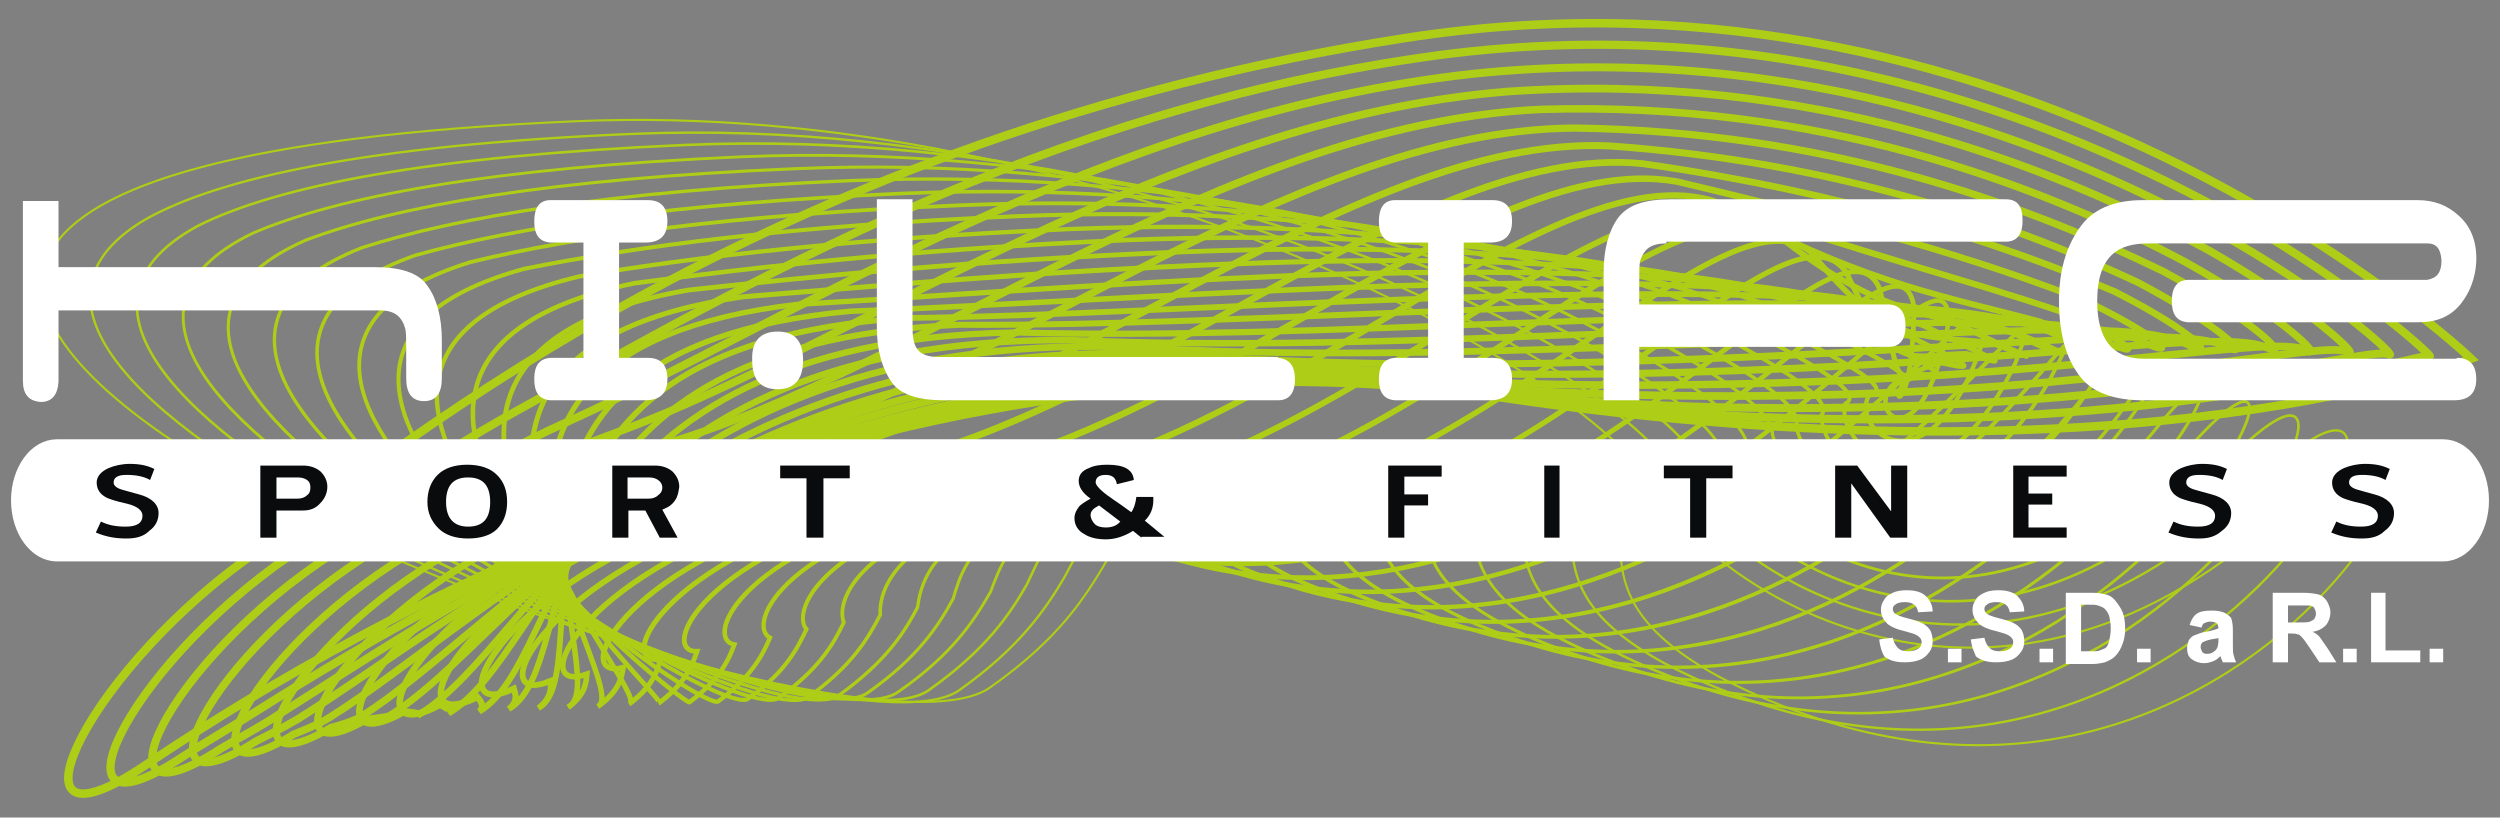 <?xml version="1.0" encoding="utf-8"?>
<!-- Generator: Adobe Illustrator 22.1.0, SVG Export Plug-In . SVG Version: 6.00 Build 0)  -->
<svg version="1.1" id="Livello_1" xmlns="http://www.w3.org/2000/svg" xmlns:xlink="http://www.w3.org/1999/xlink" x="0px" y="0px"
	 viewBox="0 0 294.8 96.4" style="enable-background:new 0 0 294.8 96.4;" xml:space="preserve">
<rect x="0" y="0" width="294.8" height="96.4" fill="#808080" stroke="none"/>
<style type="text/css">
	.st0{fill:none;stroke:#AECD16;stroke-width:0.25;stroke-miterlimit:3.864;}
	.st1{fill:none;stroke:#AECD16;stroke-width:0.279;stroke-miterlimit:3.864;}
	.st2{fill:none;stroke:#AECD16;stroke-width:0.308;stroke-miterlimit:3.864;}
	.st3{fill:none;stroke:#AECD16;stroke-width:0.337;stroke-miterlimit:3.864;}
	.st4{fill:none;stroke:#AECD16;stroke-width:0.365;stroke-miterlimit:3.864;}
	.st5{fill:none;stroke:#AECD16;stroke-width:0.394;stroke-miterlimit:3.864;}
	.st6{fill:none;stroke:#AECD16;stroke-width:0.423;stroke-miterlimit:3.864;}
	.st7{fill:none;stroke:#AECD16;stroke-width:0.452;stroke-miterlimit:3.864;}
	.st8{fill:none;stroke:#AECD16;stroke-width:0.481;stroke-miterlimit:3.864;}
	.st9{fill:none;stroke:#AECD16;stroke-width:0.51;stroke-miterlimit:3.864;}
	.st10{fill:none;stroke:#AECD16;stroke-width:0.538;stroke-miterlimit:3.864;}
	.st11{fill:none;stroke:#AECD16;stroke-width:0.567;stroke-miterlimit:3.864;}
	.st12{fill:none;stroke:#AECD16;stroke-width:0.596;stroke-miterlimit:3.864;}
	.st13{fill:none;stroke:#AECD16;stroke-width:0.625;stroke-miterlimit:3.864;}
	.st14{fill:none;stroke:#AECD16;stroke-width:0.654;stroke-miterlimit:3.864;}
	.st15{fill:none;stroke:#AECD16;stroke-width:0.683;stroke-miterlimit:3.864;}
	.st16{fill:none;stroke:#AECD16;stroke-width:0.712;stroke-miterlimit:3.864;}
	.st17{fill:none;stroke:#AECD16;stroke-width:0.74;stroke-miterlimit:3.864;}
	.st18{fill:none;stroke:#AECD16;stroke-width:0.769;stroke-miterlimit:3.864;}
	.st19{fill:none;stroke:#AECD16;stroke-width:0.798;stroke-miterlimit:3.864;}
	.st20{fill:none;stroke:#AECD16;stroke-width:0.827;stroke-miterlimit:3.864;}
	.st21{fill:none;stroke:#AECD16;stroke-width:0.856;stroke-miterlimit:3.864;}
	.st22{fill:none;stroke:#AECD16;stroke-width:0.885;stroke-miterlimit:3.864;}
	.st23{fill:none;stroke:#AECD16;stroke-width:0.913;stroke-miterlimit:3.864;}
	.st24{fill:none;stroke:#AECD16;stroke-width:0.942;stroke-miterlimit:3.864;}
	.st25{fill:none;stroke:#AECD16;stroke-width:0.971;stroke-miterlimit:3.864;}
	.st26{fill:none;stroke:#AECD16;stroke-miterlimit:3.864;}
	.st27{fill:#FFFFFF;}
	.st28{fill:none;stroke:#FFFFFF;stroke-miterlimit:3.864;}
	.st29{fill:#090B0D;}
</style>
<g>
	<g>
		<path class="st0" d="M205.7,81.3c-31.7-14.9,5.6-27.1-39.3-27.2s-25.9,10.3-49.7,27C97.3,94.7-90.2,21.2,67.8,14.3
			c61.8-2.7,119.2,29.4,127,42.9c7.8,13.5,41.8,34.1,75.1,2.5S269.3,111.1,205.7,81.3z"/>
		<path class="st1" d="M265.7,57.6c30.1-30.1-3.7,50.5-65.8,22.4c-30.9-14,4.6-25.5-38.8-25.4c-30.1,0.5-31.5,5.9-35.6,13.5
			c-2.2,3.7-5.2,8.2-12.4,13.3c-14,9.9-130.9-34.9-96-55.5c8.8-5,26.6-8.8,57.2-10.1c37.2-1.6,72.2,8.7,95.4,20.2
			c15.3,7.6,25.5,15.3,27.9,20.1C204.2,68.5,235.5,87.7,265.7,57.6z"/>
		<path class="st2" d="M261.7,55.4c26.9-28.6-7,49.5-67.6,23.2C164,65.5,197.7,54.7,155.7,55c-29.7,1-31.4,7.1-34.6,13.9
			c-2,3.5-4.8,7.7-11.6,12.5C97,90.3-12.7,46,23.4,26.6c9.4-4.7,27.3-8.2,57.3-9.5c37.2-1.6,71.5,8,93.8,19.1
			c14.7,7.3,24.1,14.3,25.9,18.6C205.9,66.3,234.5,84.1,261.7,55.4z"/>
		<path class="st3" d="M257.7,53.3c23.6-27.1-10.3,48.6-69.4,24C158.9,65,190.9,55,150.4,55.5c-29.2,1.6-31.3,8.3-33.6,14.3
			c-1.9,3.3-4.4,7.3-10.9,11.8C95,89.4-7.7,45.6,29.8,27.5c10-4.3,28-7.7,57.4-9c37.1-1.6,70.8,7.3,92.1,17.9
			c14.1,7,22.8,13.4,23.9,17.2C207.6,64,233.5,80.5,257.7,53.3z"/>
		<path class="st4" d="M253.7,51.2c20.4-25.6-13.6,47.6-71.2,24.8c-28.6-11.4,1.6-20.7-37.4-20.1c-28.8,2.1-31.2,9.5-32.7,14.7
			c-1.7,3.1-4.1,6.9-10.1,11.1C92.9,88.5-2.6,45.2,36.1,28.3c10.6-4,28.7-7.2,57.5-8.4c37-1.6,70,6.6,90.5,16.8
			c13.5,6.7,21.4,12.5,21.9,15.7C209.4,61.8,232.5,76.9,253.7,51.2z"/>
		<path class="st5" d="M249.7,49.1c17.2-24.1-16.9,46.7-72.9,25.6c-27.8-10.5,0.6-19.1-36.9-18.3c-28.4,2.7-31.1,10.7-31.7,15.2
			c-1.5,2.9-3.7,6.4-9.3,10.4c-7.8,5.8-96.2-37.1-56.2-52.8c11.2-3.6,29.4-6.7,57.6-7.9c37-1.5,69.3,6,88.8,15.6
			c12.8,6.4,20.1,11.6,19.9,14.3C211.1,59.6,231.5,73.3,249.7,49.1z"/>
		<path class="st6" d="M245.7,46.9c14-22.5-20.2,45.7-74.7,26.5c-27-9.7-0.4-17.5-36.4-16.5c-28,3.2-31,11.9-30.8,15.6
			c-1.4,2.7-3.3,6-8.5,9.7C89,87,7.8,44.6,49,30.1c11.8-3.3,30-6.1,57.7-7.3c36.9-1.5,68.6,5.3,87.2,14.5
			c12.2,6.1,18.8,10.7,17.9,12.8C212.8,57.3,230.5,69.7,245.7,46.9z"/>
		<path class="st7" d="M241.7,44.8c10.8-21-23.5,44.8-76.5,27.3c-26.3-8.8-1.3-15.9-35.9-14.7c-27.5,3.8-30.9,13.1-29.8,16
			c-1.2,2.5-2.9,5.5-7.7,8.9c-4.7,3.8-78.9-38.2-36.3-51.4c12.4-3,30.7-5.6,57.9-6.7c36.8-1.5,67.9,4.6,85.5,13.3
			c11.6,5.8,17.4,9.8,15.9,11.4C214.5,55.1,229.5,66.1,241.7,44.8z"/>
		<path class="st8" d="M237.7,42.7c7.6-19.5-26.8,43.8-78.3,28.1c-25.5-8-2.3-14.3-35.4-13c-27.1,4.3-30.8,14.3-28.9,16.4
			c-1.1,2.3-2.5,5.1-6.9,8.2C85,85.2,18,43.7,61.8,31.7c13-2.6,31.4-5.1,58-6.2c36.8-1.5,67.1,3.9,83.9,12.2
			c11,5.5,16.1,8.8,13.9,9.9C216.2,52.9,228.5,62.4,237.7,42.7z"/>
		<path class="st9" d="M233.7,40.6c4.4-18-30.1,42.9-80.1,28.9c-24.7-7.1-3.3-12.7-34.9-11.2C92,63.2,88,73.8,90.8,75.2
			c-0.9,2.1-2.2,4.6-6.1,7.5c-1.6,1.7-61.5-39.3-16.4-50.1c13.5-2.3,32.1-4.5,58.1-5.6c36.7-1.4,66.4,3.2,82.2,11.1
			c10.4,5.2,14.7,7.9,11.8,8.5C218,50.7,227.5,58.8,233.7,40.6z"/>
		<path class="st10" d="M229.7,38.4c1.2-16.5-33.4,41.9-81.8,29.7c-23.9-6.2-4.3-11.1-34.4-9.4C87.2,64.1,82.9,75.4,86.6,76
			c-0.7,1.9-1.8,4.2-5.3,6.8c-0.1,0.7-52.8-39.8-6.5-49.4c14.1-1.9,32.8-4,58.2-5.1c36.7-1.4,65.7,2.5,80.6,9.9
			c9.8,4.9,13.4,7,9.8,7C219.7,48.4,226.5,55.2,229.7,38.4z"/>
		<path class="st11" d="M225.7,36.3c-2-14.9-36.7,41-83.6,30.5c-23.1-5.4-5.3-9.5-33.9-7.7c-25.8,6-30.5,17.9-26,17.7
			c-0.6,1.7-1.4,3.8-4.5,6.1c1.5-0.3-44.2-40.4,3.5-48.7c14.7-1.6,33.4-3.5,58.3-4.5c36.6-1.4,65,1.8,78.9,8.8
			c9.2,4.5,12.1,6.1,7.8,5.6C221.4,46.2,225.5,51.6,225.7,36.3z"/>
		<path class="st12" d="M221.7,34.2c-5.2-13.4-40,40-85.4,31.3c-22.4-4.5-6.3-8-33.4-5.9c-25.4,6.5-30.4,19.1-25,18.1
			c-0.4,1.5-1,3.3-3.7,5.3c3.1-1.3-35.5-40.9,13.4-48c15.3-1.2,34.1-3,58.4-3.9c36.5-1.4,64.3,1.2,77.2,7.6
			c8.6,4.2,10.7,5.2,5.8,4.1C223.1,44,224.5,48,221.7,34.2z"/>
		<path class="st13" d="M217.7,32.1c-8.4-11.9-43.3,39.1-87.2,32.1c-21.6-3.7-7.3-6.4-32.9-4.1c-25,7.1-30.3,20.3-24.1,18.6
			c-0.2,1.3-0.6,2.9-3,4.6c4.6-2.3-26.8-41.5,23.4-47.4c15.9-0.9,34.8-2.4,58.6-3.4C189,31.2,216,33,228.1,39
			c7.9,3.9,9.4,4.3,3.8,2.7C224.9,41.8,223.5,44.4,217.7,32.1z"/>
		<path class="st14" d="M213.7,29.9c-11.6-10.4-46.6,38.1-89,32.9c-20.8-2.8-8.3-4.8-32.4-2.3c-24.5,7.6-30.2,21.5-23.1,19
			c-0.1,1.1-0.2,2.4-2.2,3.9c6.2-3.4-18.1-42,33.3-46.7c16.5-0.6,35.5-1.9,58.7-2.8c36.4-1.3,62.8-0.2,73.9,5.3
			c7.3,3.6,8.1,3.4,1.8,1.2C226.6,39.5,222.5,40.8,213.7,29.9z"/>
		<path class="st15" d="M209.7,27.8C194.8,18.9,159.8,65,119,61.5c-20-1.9-9.3-3.2-31.9-0.6C63,69.1,57,83.6,64.9,80.3
			c0.1,0.9,0.1,2-1.4,3.2c7.7-4.4-9.5-42.6,43.3-46c17.1-0.2,36.2-1.4,58.8-2.2c36.3-1.3,62.1-0.9,72.3,4.2c6.7,3.3,6.7,2.4-0.2-0.2
			C228.3,37.3,221.5,37.2,209.7,27.8z"/>
		<path class="st16" d="M205.7,25.7c-18.1-7.4-53.2,36.3-92.5,34.5c-19.2-1.1-10.3-1.6-31.4,1.2c-23.7,8.7-30,23.9-21.2,19.8
			c0.2,0.7,0.5,1.5-0.6,2.4c9.3-5.4-0.8-43.1,53.2-45.3c17.7,0.1,36.8-0.9,58.9-1.7c36.3-1.3,61.4-1.6,70.6,3c6.1,3,5.4,1.5-2.2-1.7
			C230,35.1,220.5,33.5,205.7,25.7z"/>
		<path class="st17" d="M201.7,23.6c-21.3-5.8-56.5,35.3-94.3,35.3c-18.5-0.2-11.3,0-30.9,3C53.2,71.2,46.6,87,56.3,82.2
			c0.4,0.5,0.9,1.1,0.2,1.7c10.8-6.4,7.9-43.7,63.2-44.7c18.3,0.5,37.5-0.3,59-1.1c36.2-1.2,60.6-2.3,69,1.9c5.5,2.7,4,0.6-4.2-3.1
			C231.8,32.9,219.5,29.9,201.7,23.6z"/>
		<path class="st18" d="M197.7,21.4c-24.5-4.3-59.8,34.4-96.1,36.2c-17.7,0.6-12.3,1.6-30.4,4.8c-22.8,9.8-29.8,26.3-19.3,20.7
			c0.6,0.3,1.3,0.7,1,1c12.4-7.4,16.6-44.2,73.1-44c18.9,0.8,38.2,0.2,59.1-0.6c36.2-1.2,59.9-2.9,67.3,0.7c4.9,2.4,2.7-0.3-6.2-4.6
			C233.5,30.6,218.5,26.3,197.7,21.4z"/>
		<path class="st19" d="M193.7,19.3c-27.7-2.8-63.1,33.4-97.8,37C79,57.8,82.6,59.5,66,62.8C43.6,73.2,36.3,90.3,47.7,83.9
			c0.7,0.1,1.7,0.2,1.8,0.3c13.9-8.5,25.2-44.8,83.1-43.3c19.4,1.2,38.9,0.7,59.3,0c36.1-1.2,59.2-3.6,65.7-0.4
			c4.3,2.1,1.4-1.2-8.2-6.1C235.2,28.4,217.5,22.7,193.7,19.3z"/>
		<path class="st20" d="M189.7,17.2c-30.9-1.3-66.4,32.5-99.6,37.8c-16.1,2.4-14.2,4.8-29.4,8.3C38.7,74.2,31,92,43.3,84.8
			c0.9-0.1,2-0.2,2.6-0.4c15.5-9.5,33.9-45.3,93-42.6c20,1.5,39.6,1.3,59.4,0.6c36-1.2,58.5-4.3,64-1.6c3.7,1.8,0-2.1-10.2-7.5
			C236.9,26.2,216.5,19.1,189.7,17.2z"/>
		<path class="st21" d="M185.7,15.1C151.6,15.3,116,46.6,84.3,53.7c-15.4,3.2-15.2,6.4-28.9,10.1C33.8,75.3,25.8,93.7,39,85.8
			c1.1-0.3,2.4-0.7,3.4-1.2c17-10.5,42.6-45.9,103-42c20.6,1.8,40.2,1.8,59.5,1.1c36-1.2,57.7-5,62.4-2.7c3.1,1.5-1.3-3.1-12.2-9
			C238.6,24,215.5,15.5,185.7,15.1z"/>
		<path class="st22" d="M181.7,12.9c-37.3,1.7-73,30.6-103.2,39.4c-14.6,4.1-16.2,8-28.4,11.9C29,76.2,20.6,95.3,34.6,86.6
			c1.2-0.5,2.8-1.1,4.1-1.9C57.3,73.2,90,38.3,151.6,43.4c21.2,2.2,40.9,2.3,59.6,1.7c35.9-1.1,57-5.7,60.7-3.8
			c2.4,1.2-2.7-4-14.2-10.4C240.4,21.7,214.5,11.9,181.7,12.9z"/>
		<path class="st23" d="M177.7,10.8c-40.5,3.3-76.3,29.6-105,40.2c-13.8,5-17.2,9.6-28,13.6C24,77.2,15.3,96.9,30.2,87.4
			c1.4-0.7,3.2-1.6,4.9-2.6C55.2,72.3,95,37.8,158,44.2c21.8,2.5,41.6,2.8,59.7,2.3c35.8-1.1,56.3-6.4,59.1-5
			c1.8,0.9-4-4.9-16.2-11.9C242.1,19.5,213.5,8.3,177.7,10.8z"/>
		<path class="st24" d="M173.7,8.7C130,13.5,94.1,37.4,67,49.7c-13,5.8-18.2,11.2-27.5,15.4C19.2,78.2,10.2,98.6,26,88.3
			c1.5-0.9,3.6-2,5.7-3.3c21.7-13.6,68.6-47.5,132.8-39.9c22.4,2.9,42.3,3.4,59.8,2.8c35.8-1.1,55.6-7.1,57.4-6.1
			c1.2,0.6-5.3-5.8-18.2-13.3C243.8,17.3,212.5,4.7,173.7,8.7z"/>
		<path class="st25" d="M169.7,6.5c-46.9,6.3-82.9,27.7-108.5,41.8C49,55,42,61.1,34.2,65.5C14.3,79.2,5,100.2,21.6,89.2
			c1.7-1.1,3.9-2.4,6.5-4c23.2-14.6,77.3-48.1,142.7-39.3c23,3.2,43,3.9,59.9,3.4c35.7-1.1,54.9-7.7,55.8-7.3
			c0.6,0.3-6.7-6.7-20.2-14.8C245.5,15.1,211.5,1,169.7,6.5z"/>
		<path class="st26" d="M291.4,42.3c0,0-51.8-49.4-125.8-37.8C91.6,16,48.3,51.8,28.8,66.1C9.4,80.3-0.3,102,17.2,90.2
			s85.2-54.6,160-43.3C252,58,291.4,42.3,291.4,42.3z"/>
	</g>
	<g>
		<path class="st27" d="M2.7,44.9V23.7h4.2v7.8h37.3c3.1,0,5.2,0.7,6.2,2.2c1.1,1.5,1.7,3.7,1.7,6.4v4.5l0,0c0,1.8-0.7,2.7-2.1,2.7
			s-2.1-0.9-2.1-2.7l0,0v-3.5c0-1,0-1.8-0.1-2.3c-0.4-1.5-1.3-2.2-3-2.2H6.9V45c-0.1,1.6-0.8,2.4-2.1,2.4
			C3.4,47.3,2.7,46.5,2.7,44.9z"/>
		<path class="st27" d="M64.9,42.2h3.9V28.6H65l0,0h-0.1c-1.3-0.1-1.9-0.9-1.9-2.5s0.6-2.5,1.9-2.5h11.5c1.5,0,2.3,0.8,2.3,2.5
			s-0.9,2.5-2.6,2.5H73v13.6h3.4c1.5,0,2.3,0.8,2.3,2.5s-0.9,2.5-2.6,2.5H65l0,0h-0.1c-1.3-0.1-1.9-0.9-1.9-2.5
			C63,43.1,63.6,42.3,64.9,42.2z"/>
		<path class="st27" d="M91.7,39.1c2,0,3,1.1,3,3.4c0,2.2-1,3.4-3,3.4s-3-1.1-3-3.4C88.6,40.3,89.6,39.1,91.7,39.1z"/>
		<path class="st27" d="M150.7,42.2c1.3,0.1,2,0.9,2,2.5c0,1.7-0.7,2.5-2,2.5h-39.4c-3.1,0-5.2-0.7-6.2-2.2
			c-1.1-1.6-1.7-3.7-1.7-6.4V23.5h4.2v14c0,1.2,0,2,0.1,2.4c0.2,1.5,1.1,2.2,3,2.2h40V42.2z"/>
		<path class="st27" d="M164.5,42.2h3.9V28.6h-3.8l0,0h-0.1c-1.3-0.1-1.9-0.9-1.9-2.5s0.6-2.5,1.9-2.5H176c1.5,0,2.3,0.8,2.3,2.5
			s-0.9,2.5-2.6,2.5h-3.1v13.6h3.4c1.5,0,2.3,0.8,2.3,2.5s-0.9,2.5-2.6,2.5h-11.1l0,0h-0.1c-1.3-0.1-1.9-0.9-1.9-2.5
			S163.2,42.3,164.5,42.2z"/>
		<path class="st27" d="M196.5,28.7c-1.2,0-2,0.3-2.5,0.9c-0.3,0.4-0.5,0.8-0.6,1.2c-0.1,0.4-0.1,1.2-0.1,2.4v2.7h29.5
			c1.3,0.1,1.9,1,1.9,2.5c0,1.7-0.7,2.5-2,2.5h-29.4v6.3h-4.2V32.1c0-2.7,0.6-4.9,1.7-6.4s3.1-2.2,6.2-2.2h39.5c1.4,0,2,0.8,2,2.5
			s-0.7,2.5-2,2.5h-40V28.7z"/>
		<path class="st27" d="M289.7,42.2c1.5,0,2.3,0.8,2.3,2.5s-0.9,2.5-2.6,2.5h-36.7c-3.2,0-5.5-0.8-7-2.3c-1.9-2.1-2.9-5.2-2.9-9.4
			c0-3.5,0.8-6.3,2.4-8.6c1.5-2.2,4-3.3,7.5-3.3h32.4c1.9,0,3.5,0.6,4.8,1.8c1.5,1.3,2.2,3.2,2.1,5.5c-0.1,1.8-0.7,3.5-1.8,4.9
			c-1.2,1.5-2.8,2.2-5,2.2H258c-1.3-0.1-1.9-0.9-1.9-2.5c0-1.7,0.7-2.5,2-2.5h0.3h27.8c1.2-0.2,1.7-0.9,1.7-2.3
			c-0.1-1.4-0.6-2-1.7-2h-32.8c-1.9,0-3.3,0.4-4.2,1.2c-1.3,1.1-1.9,3-1.9,5.6c0,4.5,1.8,6.8,5.5,6.8h36.9V42.2z"/>
	</g>
	<path class="st27" d="M1.9,59.2c0-3.7,2.2-6.7,4.9-6.7h281.4c2.7,0,4.9,3,4.9,6.7l0,0c0,3.7-2.2,6.7-4.9,6.7H6.8
		C4.1,65.9,1.9,62.9,1.9,59.2L1.9,59.2z"/>
	<path class="st28" d="M1.8,59c0-3.7,2.2-6.7,4.9-6.7h281.4c2.7,0,4.9,3,4.9,6.7l0,0c0,3.7-2.2,6.7-4.9,6.7H6.7
		C4,65.7,1.8,62.7,1.8,59L1.8,59z"/>
	<g>
		<path class="st29" d="M14.9,63.5c-1.3,0-2.4-0.2-3.6-0.7l0.6-1.3c0.8,0.4,1.7,0.6,2.9,0.6c1.3,0,2-0.4,2-1.3
			c0-0.6-0.6-1.1-1.8-1.4c-1.4-0.3-2.2-0.6-2.4-0.7c-0.8-0.4-1.2-1-1.2-1.8c0-0.7,0.5-1.3,1.4-1.7c0.7-0.3,1.6-0.5,2.5-0.5
			c1.2,0,2.1,0.2,2.9,0.6l-0.5,1.3C17,56.2,16.1,56,14.9,56c-1,0-1.5,0.3-1.5,0.9c0,0.4,0.4,0.7,1.2,0.9c0.4,0.1,1,0.3,1.8,0.5
			c1.5,0.4,2.3,1.2,2.3,2.2c0,0.9-0.4,1.6-1.1,2.1C16.9,63.3,16,63.5,14.9,63.5z"/>
		<path class="st29" d="M35.1,56.3h-2.5v2.5h2.5c0.4,0,0.8-0.1,1.1-0.4c0.3-0.2,0.4-0.5,0.4-0.9s-0.1-0.7-0.4-0.9
			C35.9,56.4,35.6,56.3,35.1,56.3z M35.7,60.2h-3.1v3.2h-1.9v-8.5h5c0.8,0,1.5,0.2,2.1,0.7c0.5,0.5,0.8,1.1,0.8,1.8
			c0,0.7-0.3,1.4-0.8,1.9C37.2,60,36.5,60.2,35.7,60.2z"/>
		<path class="st29" d="M55.2,56.3c-1.8,0-2.6,1-2.6,2.9s0.9,2.9,2.6,2.9c1.8,0,2.6-1,2.6-2.9C57.8,57.3,57,56.3,55.2,56.3z
			 M55.2,63.5c-1.5,0-2.7-0.4-3.5-1.2c-0.8-0.8-1.3-1.8-1.3-3.1c0-1.3,0.4-2.4,1.2-3.2c0.8-0.8,2-1.2,3.5-1.2s2.7,0.4,3.5,1.2
			c0.8,0.8,1.2,1.8,1.2,3.2c0,1.3-0.4,2.4-1.2,3.2C57.9,63.1,56.7,63.5,55.2,63.5z"/>
		<path class="st29" d="M76.5,56.3H74v2.5h2.5c0.4,0,0.8-0.1,1.1-0.4c0.3-0.2,0.5-0.5,0.5-0.9s-0.2-0.7-0.5-0.9
			C77.3,56.4,77,56.3,76.5,56.3z M79.6,59c-0.2,0.3-0.4,0.5-0.7,0.7c-0.1,0.1-0.4,0.2-0.8,0.4l1.8,3.3h-2.1l-1.7-3.2h-2v3.2h-1.9
			v-8.5h5c0.8,0,1.5,0.2,2.1,0.7c0.5,0.5,0.8,1.1,0.8,1.8C80,58.1,79.9,58.6,79.6,59z"/>
		<polygon class="st29" points="97.1,56.4 97.1,63.4 95.1,63.4 95.1,56.4 92,56.4 92,54.9 100.2,54.9 100.2,56.4 		"/>
		<path class="st29" d="M129.6,59.6l-0.5,0.3c-0.3,0.2-0.5,0.5-0.5,0.8c0,0.4,0.2,0.8,0.5,1.1c0.3,0.3,0.8,0.4,1.3,0.4
			c0.7,0,1.3-0.2,1.7-0.7L129.6,59.6z M134.6,63.4l-1-0.8c-1.1,0.7-2.2,1-3.2,1s-1.9-0.2-2.5-0.6c-0.8-0.4-1.2-1.1-1.2-1.9
			c0-0.5,0.2-0.9,0.5-1.3c0.2-0.3,0.7-0.6,1.4-1c-1-0.7-1.4-1.4-1.4-2.1s0.4-1.2,1.2-1.5c0.6-0.3,1.3-0.4,2.2-0.4c2,0,3,0.6,3.1,1.8
			l-2,0.5c-0.1-0.7-0.5-1.1-1.3-1.1s-1.2,0.3-1.2,0.9c0,0.3,0.6,1,1.8,1.8c0.1,0.1,0.9,0.6,2.4,1.7c0.3-0.4,0.5-1,0.6-1.8h2V59
			c0,0.9-0.3,1.7-1,2.4l2.3,1.9h-2.7V63.4z"/>
		<polygon class="st29" points="165.6,56.2 165.6,58.3 168.4,58.3 168.4,59.6 165.6,59.6 165.6,63.4 163.7,63.4 163.7,54.9 
			170,54.9 170,56.2 		"/>
		<rect x="182.1" y="54.9" class="st29" width="1.8" height="8.5"/>
		<polygon class="st29" points="201.2,56.4 201.2,63.4 199.3,63.4 199.3,56.4 196.2,56.4 196.2,54.9 204.3,54.9 204.3,56.4 		"/>
		<polygon class="st29" points="222.9,63.4 218.3,57 218.3,63.4 216.4,63.4 216.4,54.9 219,54.9 223,60.3 223,54.9 224.9,54.9 
			224.9,63.4 		"/>
		<polygon class="st29" points="237.4,63.4 237.4,54.9 243.7,54.9 243.7,56.2 239.2,56.2 239.2,58.2 242,58.2 242,59.5 239.2,59.5 
			239.2,62.2 243.7,62.2 243.7,63.4 		"/>
		<path class="st29" d="M259.3,63.5c-1.3,0-2.4-0.2-3.6-0.7l0.6-1.3c0.8,0.4,1.7,0.6,2.9,0.6c1.3,0,2-0.4,2-1.3
			c0-0.6-0.6-1.1-1.8-1.4c-1.4-0.3-2.2-0.6-2.4-0.7c-0.8-0.4-1.2-1-1.2-1.8c0-0.7,0.5-1.3,1.4-1.7c0.7-0.3,1.6-0.5,2.5-0.5
			c1.2,0,2.1,0.2,2.9,0.6l-0.5,1.3c-0.7-0.4-1.6-0.6-2.8-0.6c-1,0-1.5,0.3-1.5,0.9c0,0.4,0.4,0.7,1.2,0.9c0.4,0.1,1,0.3,1.8,0.5
			c1.5,0.4,2.3,1.2,2.3,2.2c0,0.9-0.4,1.6-1.1,2.1C261.2,63.3,260.4,63.5,259.3,63.5z"/>
		<path class="st29" d="M278.5,63.5c-1.3,0-2.4-0.2-3.6-0.7l0.6-1.3c0.8,0.4,1.7,0.6,2.9,0.6c1.3,0,2-0.4,2-1.3
			c0-0.6-0.6-1.1-1.8-1.4c-1.4-0.3-2.2-0.6-2.4-0.7c-0.8-0.4-1.2-1-1.2-1.8c0-0.7,0.5-1.3,1.4-1.7c0.7-0.3,1.6-0.5,2.5-0.5
			c1.2,0,2.1,0.2,2.9,0.6l-0.5,1.3c-0.7-0.4-1.6-0.6-2.8-0.6c-1,0-1.5,0.3-1.5,0.9c0,0.4,0.4,0.7,1.2,0.9c0.4,0.1,1,0.3,1.8,0.5
			c1.5,0.4,2.3,1.2,2.3,2.2c0,0.9-0.4,1.6-1.1,2.1C280.5,63.3,279.6,63.5,278.5,63.5z"/>
	</g>
	<g>
		<path class="st27" d="M221.6,75.4l1.6-0.2c0.1,0.5,0.3,0.9,0.6,1.2c0.3,0.3,0.7,0.4,1.2,0.4s0.9-0.1,1.2-0.3
			c0.3-0.2,0.4-0.5,0.4-0.8c0-0.2-0.1-0.4-0.2-0.5s-0.3-0.3-0.6-0.4c-0.2-0.1-0.6-0.2-1.3-0.4c-0.9-0.2-1.5-0.5-1.9-0.8
			c-0.5-0.5-0.8-1-0.8-1.7c0-0.4,0.1-0.8,0.4-1.2c0.2-0.4,0.6-0.6,1-0.8c0.4-0.2,1-0.3,1.6-0.3c1,0,1.8,0.2,2.3,0.7s0.8,1.1,0.8,1.8
			l-1.7,0.1c-0.1-0.4-0.2-0.7-0.5-0.9c-0.2-0.2-0.6-0.3-1.1-0.3s-0.9,0.1-1.1,0.3c-0.2,0.1-0.3,0.3-0.3,0.5s0.1,0.4,0.2,0.5
			c0.2,0.2,0.7,0.4,1.5,0.6s1.4,0.4,1.8,0.6s0.7,0.5,0.9,0.8c0.2,0.4,0.3,0.8,0.3,1.3s-0.1,0.9-0.4,1.3s-0.6,0.7-1.1,0.9
			c-0.5,0.2-1.1,0.3-1.8,0.3c-1,0-1.8-0.2-2.4-0.7C222,77.1,221.7,76.4,221.6,75.4z"/>
		<path class="st27" d="M229.7,78.1v-1.6h1.6v1.6H229.7z"/>
		<path class="st27" d="M232.4,75.4l1.6-0.2c0.1,0.5,0.3,0.9,0.6,1.2c0.3,0.3,0.7,0.4,1.2,0.4s0.9-0.1,1.2-0.3
			c0.3-0.2,0.4-0.5,0.4-0.8c0-0.2-0.1-0.4-0.2-0.5s-0.3-0.3-0.6-0.4c-0.2-0.1-0.6-0.2-1.3-0.4c-0.9-0.2-1.5-0.5-1.9-0.8
			c-0.5-0.5-0.8-1-0.8-1.7c0-0.4,0.1-0.8,0.4-1.2c0.2-0.4,0.6-0.6,1-0.8c0.4-0.2,1-0.3,1.6-0.3c1,0,1.8,0.2,2.3,0.7s0.8,1.1,0.8,1.8
			l-1.7,0.1c-0.1-0.4-0.2-0.7-0.5-0.9c-0.2-0.2-0.6-0.3-1.1-0.3s-0.9,0.1-1.1,0.3c-0.2,0.1-0.3,0.3-0.3,0.5s0.1,0.4,0.2,0.5
			c0.2,0.2,0.7,0.4,1.5,0.6s1.4,0.4,1.8,0.6s0.7,0.5,0.9,0.8c0.2,0.4,0.3,0.8,0.3,1.3s-0.1,0.9-0.4,1.3s-0.6,0.7-1.1,0.9
			c-0.5,0.2-1.1,0.3-1.8,0.3c-1,0-1.8-0.2-2.4-0.7C232.9,77.1,232.5,76.4,232.4,75.4z"/>
		<path class="st27" d="M240.5,78.1v-1.6h1.6v1.6H240.5z"/>
		<path class="st27" d="M243.7,69.9h3c0.7,0,1.2,0.1,1.6,0.2c0.5,0.1,0.9,0.4,1.2,0.8s0.6,0.8,0.8,1.3s0.3,1.2,0.3,1.9
			c0,0.7-0.1,1.3-0.3,1.8c-0.2,0.6-0.5,1.1-0.9,1.5c-0.3,0.3-0.7,0.5-1.2,0.7c-0.4,0.1-0.9,0.2-1.5,0.2h-3.1v-8.4H243.7z
			 M245.4,71.3v5.5h1.2c0.5,0,0.8,0,1-0.1c0.3-0.1,0.5-0.2,0.7-0.3c0.2-0.2,0.3-0.4,0.4-0.8c0.1-0.4,0.2-0.9,0.2-1.5
			s-0.1-1.1-0.2-1.5c-0.1-0.3-0.3-0.6-0.5-0.8c-0.2-0.2-0.5-0.3-0.8-0.4c-0.2-0.1-0.7-0.1-1.4-0.1L245.4,71.3L245.4,71.3z"/>
		<path class="st27" d="M252,78.1v-1.6h1.6v1.6H252z"/>
		<path class="st27" d="M259.6,74l-1.4-0.3c0.2-0.6,0.4-1,0.8-1.3c0.4-0.3,1-0.4,1.8-0.4c0.7,0,1.2,0.1,1.6,0.3
			c0.3,0.2,0.6,0.4,0.7,0.6c0.1,0.3,0.2,0.7,0.2,1.4v1.8c0,0.5,0,0.9,0.1,1.2c0.1,0.2,0.1,0.5,0.3,0.8h-1.6c0-0.1-0.1-0.3-0.2-0.5
			c0-0.1,0-0.2-0.1-0.2c-0.3,0.3-0.6,0.5-0.9,0.6c-0.3,0.1-0.6,0.2-1,0.2c-0.6,0-1.1-0.2-1.5-0.5s-0.5-0.8-0.5-1.3
			c0-0.3,0.1-0.6,0.2-0.9c0.2-0.3,0.4-0.5,0.7-0.6s0.7-0.3,1.3-0.4c0.7-0.1,1.2-0.3,1.5-0.4v0c0-0.3-0.1-0.5-0.2-0.6
			c-0.1-0.1-0.4-0.2-0.8-0.2c-0.3,0-0.5,0.1-0.7,0.2C259.8,73.5,259.7,73.7,259.6,74z M261.7,75.2c-0.2,0.1-0.5,0.1-1,0.2
			c-0.4,0.1-0.7,0.2-0.9,0.3c-0.2,0.1-0.3,0.3-0.3,0.6c0,0.2,0.1,0.4,0.2,0.6c0.2,0.2,0.4,0.2,0.6,0.2c0.3,0,0.6-0.1,0.8-0.3
			c0.2-0.1,0.3-0.3,0.4-0.5c0-0.1,0.1-0.4,0.1-0.8v-0.3H261.7z"/>
		<path class="st27" d="M268,78.1v-8.2h3.5c0.9,0,1.5,0.1,1.9,0.2s0.7,0.4,1,0.8c0.2,0.4,0.4,0.8,0.4,1.3c0,0.6-0.2,1.1-0.5,1.5
			c-0.4,0.4-0.9,0.7-1.6,0.8c0.4,0.2,0.7,0.4,0.9,0.7c0.2,0.3,0.5,0.7,0.9,1.3l1,1.6h-2l-1.2-1.8c-0.4-0.6-0.7-1-0.9-1.2
			s-0.3-0.3-0.5-0.3c-0.2-0.1-0.5-0.1-0.8-0.1h-0.3v3.4L268,78.1L268,78.1z M269.7,73.4h1.2c0.8,0,1.3,0,1.5-0.1s0.4-0.2,0.5-0.3
			c0.1-0.2,0.2-0.4,0.2-0.6c0-0.3-0.1-0.5-0.2-0.7c-0.1-0.2-0.4-0.3-0.6-0.3c-0.1,0-0.5,0-1.2,0h-1.3v2H269.7z"/>
		<path class="st27" d="M276.3,78.1v-1.6h1.6v1.6H276.3z"/>
		<path class="st27" d="M279.6,78.1v-8.2h1.7v6.8h4.1v1.4L279.6,78.1L279.6,78.1z"/>
		<path class="st27" d="M286.5,78.1v-1.6h1.6v1.6H286.5z"/>
	</g>
</g>
</svg>
